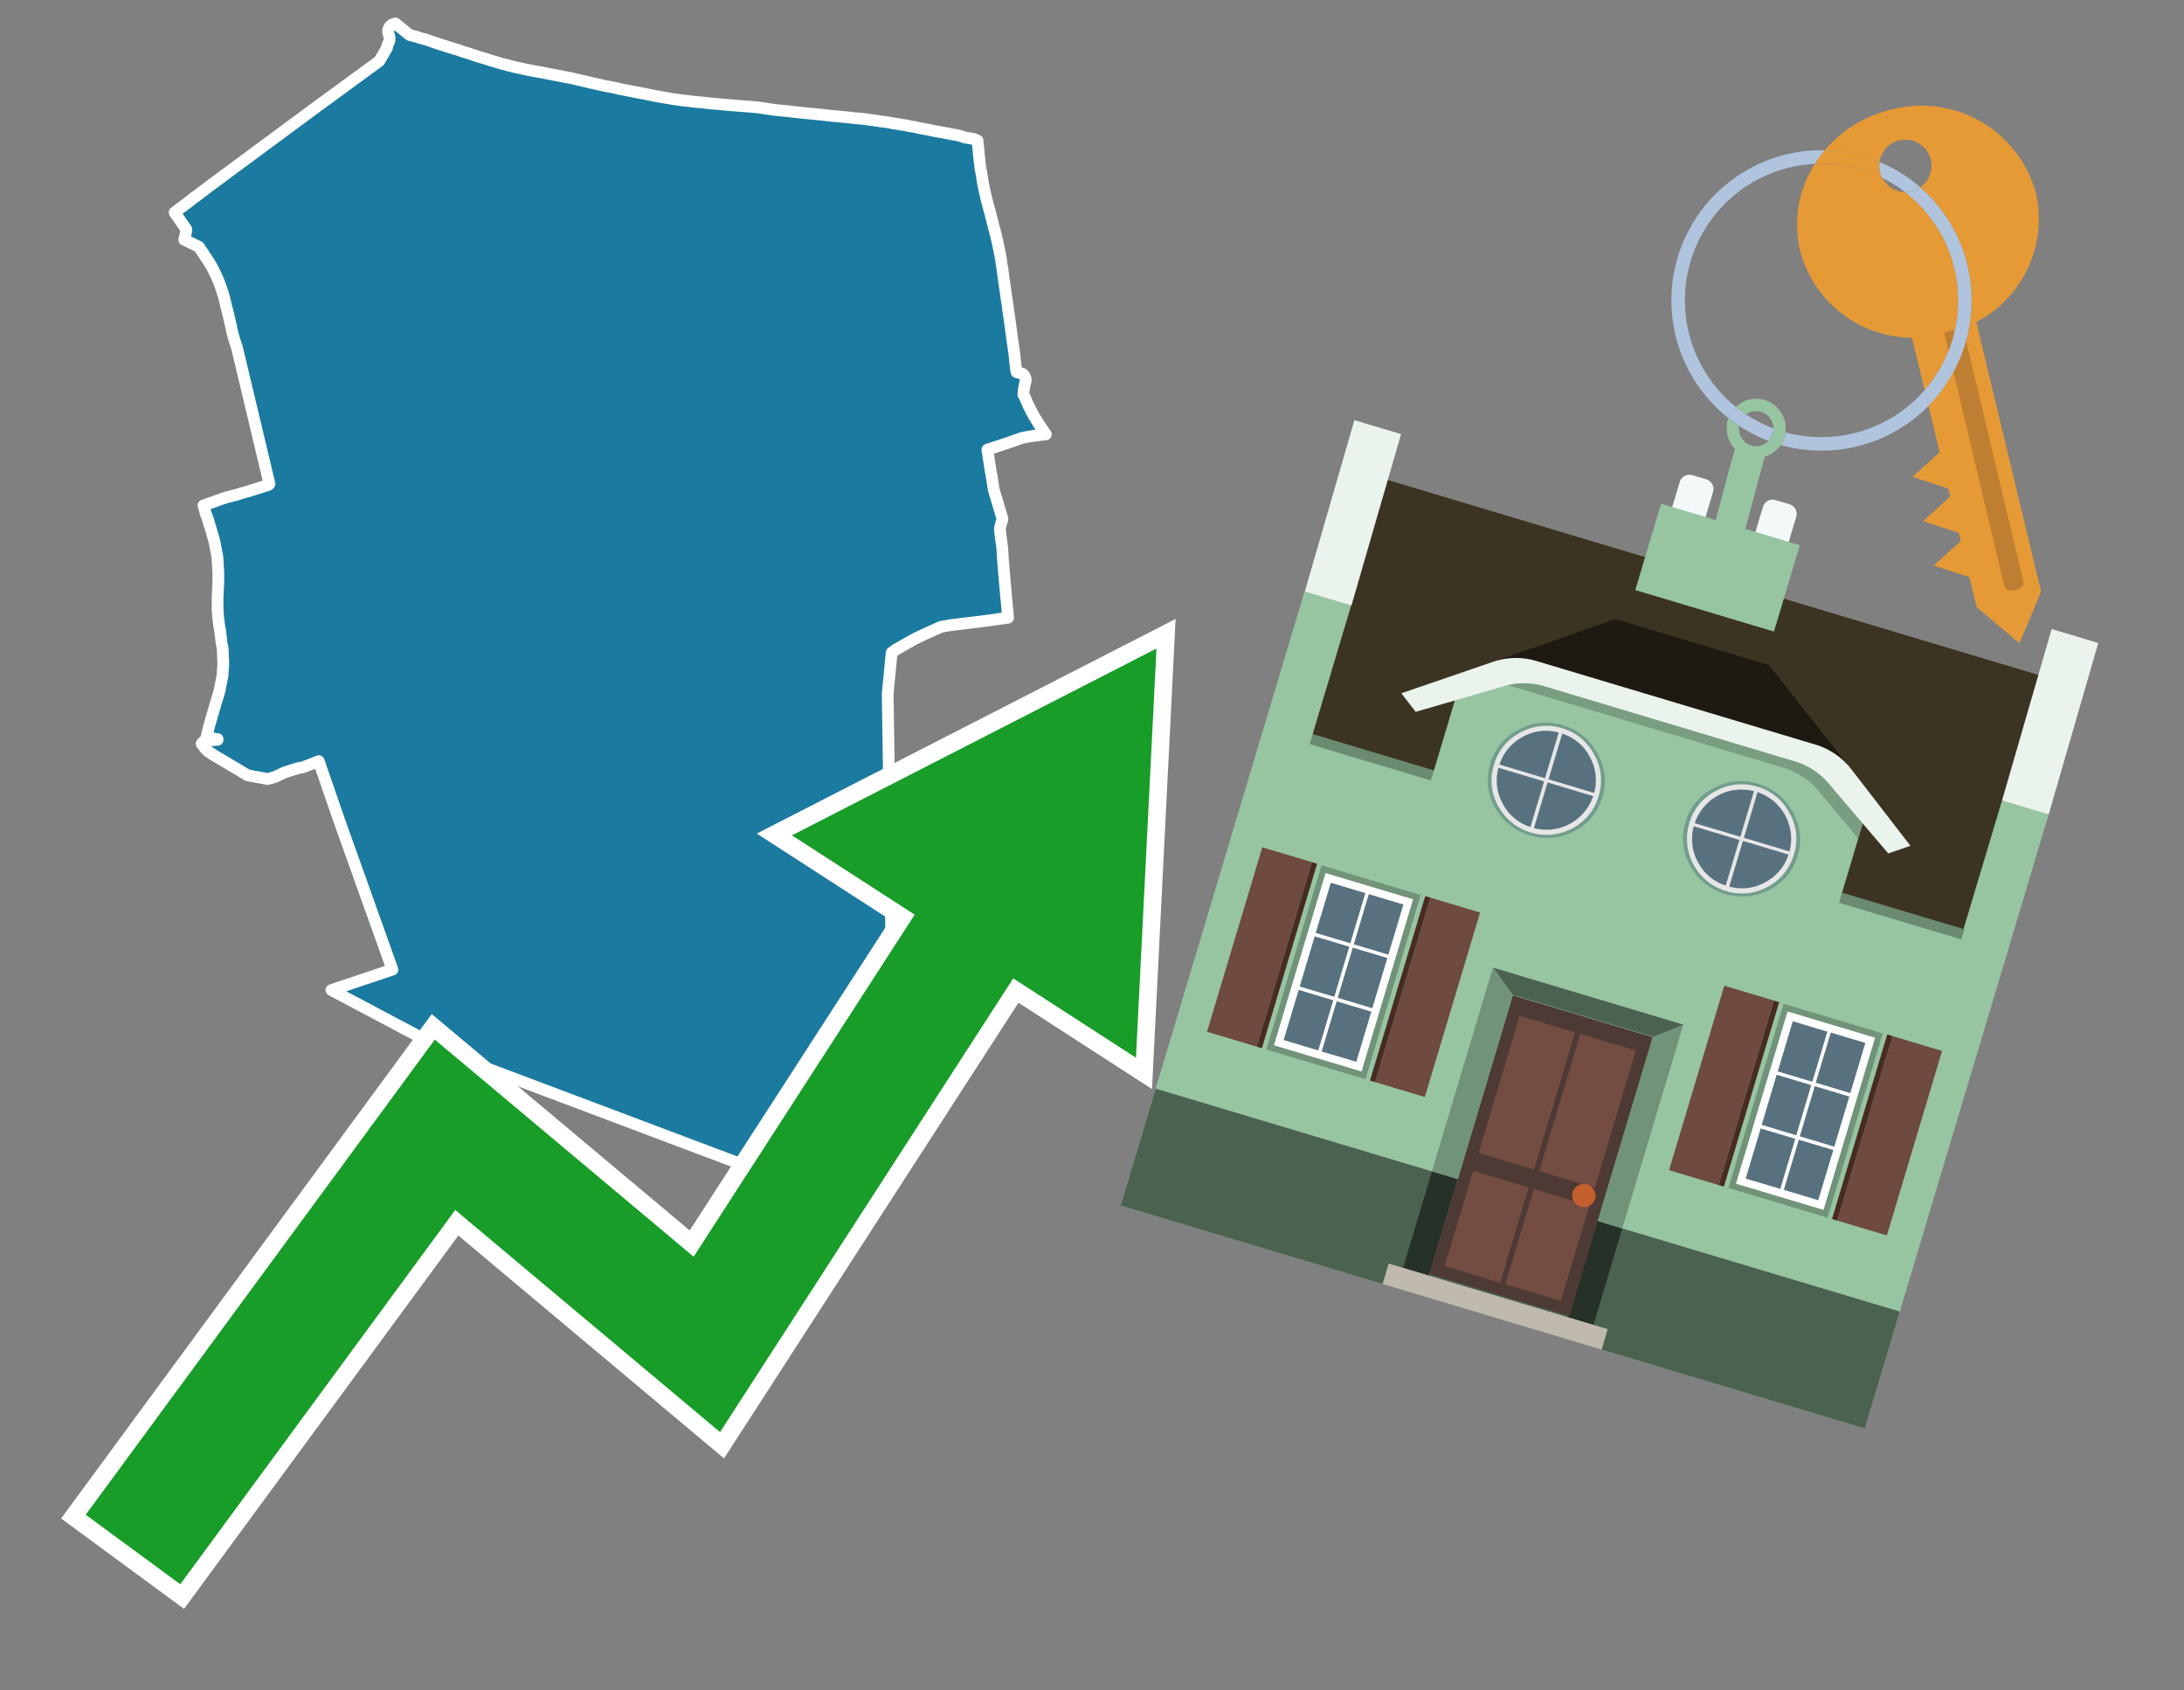 <svg id="Text" xmlns="http://www.w3.org/2000/svg" width="93.05" height="72" viewBox="0 0 93.05 72"><rect x="0" y="0" width="93.05" height="72" fill="#808080" stroke="none"/><polygon points="13.37,4.64 16.16,2.6 16.49,2.03 16.5,1.95 16.56,1.81 16.59,1.75 16.6,1.6 16.56,1.46 16.54,1.4 16.54,1.36 16.54,1.29 16.55,1.23 16.59,1.18 16.61,1.12 16.66,1.08 16.71,1.04 16.85,1 17.45,1.49 17.72,1.56 17.94,1.63 18.13,1.68 18.22,1.71 18.72,1.88 18.85,1.92 19.35,2.08 19.47,2.11 19.69,2.19 19.85,2.24 20.01,2.29 20.17,2.34 20.34,2.4 20.51,2.45 20.71,2.51 20.86,2.56 21.23,2.67 21.39,2.72 21.53,2.75 21.67,2.79 21.79,2.82 21.94,2.86 22.13,2.9 22.36,2.95 22.61,3 22.76,3.03 22.94,3.06 23.17,3.1 23.3,3.13 23.55,3.18 23.83,3.23 24.08,3.28 24.34,3.33 24.56,3.38 24.68,3.41 25.03,3.49 25.24,3.54 25.37,3.57 25.51,3.6 25.73,3.65 25.93,3.69 26.16,3.73 26.35,3.78 26.51,3.81 26.66,3.84 27.01,3.91 27.23,3.95 27.73,4.05 27.88,4.08 28.09,4.12 28.26,4.15 28.46,4.18 28.61,4.21 28.83,4.24 29.02,4.27 29.32,4.3 29.53,4.33 29.87,4.36 30.22,4.4 30.77,4.45 31.13,4.48 31.49,4.51 31.89,4.54 32.26,4.57 32.46,4.6 33,4.68 33.3,4.71 33.61,4.74 33.84,4.77 34.22,4.81 34.53,4.84 35.06,4.89 35.38,4.93 35.83,4.97 36.13,5 36.39,5.03 36.74,5.06 37.03,5.1 37.33,5.14 37.52,5.17 37.77,5.2 38.03,5.25 38.23,5.28 38.39,5.31 38.61,5.34 38.74,5.37 39.03,5.42 39.15,5.45 39.57,5.53 39.86,5.59 40.15,5.64 40.42,5.69 40.56,5.72 40.79,5.76 40.91,5.79 41.12,5.86 41.32,5.89 41.49,5.92 41.65,5.99 41.65,6.05 41.68,6.31 41.69,6.4 41.7,6.5 41.7,6.55 41.71,6.64 41.71,6.67 41.73,6.78 41.73,6.82 41.76,7.07 41.78,7.21 41.79,7.25 41.84,7.53 41.86,7.69 41.93,8.05 41.97,8.22 41.98,8.27 42.07,8.64 42.16,8.97 42.17,9 42.2,9.11 42.23,9.24 42.25,9.31 42.33,9.64 42.38,9.81 42.51,10.35 42.6,10.8 42.62,10.88 42.63,10.94 42.63,10.97 42.64,11.02 42.66,11.14 42.68,11.3 42.69,11.33 42.7,11.43 42.71,11.46 42.72,11.54 42.73,11.64 42.74,11.68 42.75,11.77 42.76,11.85 42.82,12.26 42.83,12.29 42.83,12.33 42.9,12.82 42.93,12.99 42.95,13.19 42.99,13.44 43.08,14.09 43.11,14.33 43.17,14.74 43.21,15.02 43.25,15.4 43.26,15.46 43.27,15.52 43.27,15.56 43.27,15.6 43.28,15.65 43.29,15.75 43.31,15.85 43.56,15.92 43.65,16.01 43.67,16.07 43.7,16.14 43.7,16.19 43.7,16.23 43.67,16.33 43.62,16.59 43.6,16.8 43.61,16.83 43.64,16.87 43.83,17.3 44.03,17.69 44.31,18.14 44.56,18.5 44.15,18.55 43.87,18.59 43.55,18.65 43.01,18.84 42.35,19.06 42.07,19.15 42.07,19.18 42.22,20.14 42.25,20.28 42.34,20.86 42.71,22.1 42.61,22.46 42.6,22.58 42.7,23.33 42.73,23.83 42.81,24.78 42.88,25.57 42.89,25.61 42.9,25.76 42.91,25.89 42.95,26.31 41.81,26.47 41.13,26.55 40.48,26.63 40.09,26.7 39.42,27 39.17,27.12 39,27.2 38.87,27.27 38.15,27.68 37.99,27.8 37.82,29.54 37.97,39.64 37.67,46.43 37.87,47.88 37.68,47.94 37.45,48.02 37.36,48.05 37.25,48.08 37.12,48.13 36.88,48.2 36.6,48.28 36.38,48.34 36.26,48.37 36.16,48.4 36.05,48.43 35.91,48.48 35.82,48.52 35.68,48.58 35.65,48.62 35.63,48.65 35.62,48.71 35.58,48.74 35.61,48.78 35.62,48.81 35.62,48.85 35.57,49.28 35.54,49.54 35.51,49.79 35.49,49.89 35.48,49.95 35.46,50.02 35.45,50.08 35.44,50.14 35.43,50.2 35.42,50.27 35.39,50.43 35.36,50.58 35.36,50.63 35.34,50.73 35.33,50.82 35.32,50.94 35.31,50.99 19.59,45.07 14.12,42.17 16.72,41.3 14.46,34.97 13.58,32.42 13.25,32.55 12.91,32.68 12.73,32.71 12.44,32.8 12.12,32.9 11.75,33.08 11.52,33.15 11.39,33.18 10.54,33.02 10.08,32.74 9.84,32.6 9.61,32.46 9.25,32.25 9.07,32.14 8.85,31.99 8.79,31.93 8.75,31.89 8.59,31.68 8.71,31.55 9.27,31.51 9.27,31.48 8.98,31.44 8.8,31.38 8.92,30.89 8.95,30.79 9.05,30.44 9.09,30.31 9.16,30.07 9.21,29.9 9.23,29.83 9.35,29.44 9.36,29.39 9.39,29.22 9.41,29.14 9.43,29.03 9.44,28.98 9.45,28.93 9.48,28.79 9.49,28.56 9.5,28.51 9.51,28.29 9.51,28.19 9.51,28.1 9.5,28.02 9.5,27.95 9.49,27.72 9.49,27.64 9.47,27.54 9.45,27.45 9.44,27.4 9.43,27.3 9.4,27.03 9.38,26.87 9.37,26.82 9.36,26.76 9.35,26.73 9.34,26.67 9.32,26.5 9.29,26.24 9.28,26.08 9.27,25.99 9.27,25.95 9.27,25.83 9.27,25.72 9.27,25.67 9.27,25.45 9.28,25.29 9.28,25.22 9.29,25.07 9.29,25.01 9.3,24.86 9.3,24.75 9.3,24.59 9.3,24.33 9.29,24.23 9.28,24.01 9.28,23.97 9.27,23.91 9.27,23.86 9.26,23.72 9.24,23.6 9.18,23.3 9.17,23.25 9.17,23.22 9.12,23 9.06,22.8 8.95,22.42 8.92,22.33 8.89,22.24 8.88,22.19 8.82,22.01 8.78,21.92 8.67,21.53 8.76,21.5 8.97,21.42 9.1,21.38 9.2,21.34 9.28,21.31 9.48,21.24 9.58,21.21 9.66,21.18 9.83,21.14 9.92,21.11 10.06,21.08 10.28,21.01 10.6,20.92 11.01,20.79 11.14,20.75 11.24,20.72 11.43,20.66 11.48,20.61 10.09,14.78 10.04,14.64 10.01,14.55 9.97,14.42 9.9,14.17 9.87,14.03 9.86,14 9.86,13.97 9.83,13.84 9.79,13.67 9.76,13.53 9.72,13.36 9.7,13.29 9.69,13.24 9.64,13.06 9.6,12.89 9.55,12.67 9.54,12.64 9.53,12.6 9.48,12.45 9.46,12.38 9.41,12.23 9.39,12.18 9.38,12.15 9.34,12.04 9.33,12.01 9.24,11.8 9.1,11.51 9.03,11.37 8.95,11.24 8.92,11.18 8.87,11.11 8.47,10.51 7.85,10.21 7.93,9.87 7.94,9.77 7.44,9.05 7.66,8.88 7.8,8.78 8.13,8.53 8.29,8.4 8.38,8.34 8.8,8.02 9.19,7.73 " fill="#1b7aa0" stroke="#fff" stroke-linejoin="round" stroke-width="0.5"/><polygon points="49.272 27.624 33.741 35.58 38.97 38.959 29.553 53.529 18.525 44.281 3.652 64.518 7.681 67.479 19.396 51.538 30.678 60.999 43.169 41.673 48.398 45.053 49.272 27.624" fill="none" stroke="#fff" stroke-miterlimit="10" stroke-width="1.5"/><polygon points="49.272 27.624 33.741 35.58 38.97 38.959 29.553 53.529 18.525 44.281 3.652 64.518 7.681 67.479 19.396 51.538 30.678 60.999 43.169 41.673 48.398 45.053 49.272 27.624" fill="#179d28"/><path d="M80.19,7.577a1.16,1.16,0,0,1-.094-.251,1.114,1.114,0,0,1-.018-.429A6.367,6.367,0,0,0,77.743,6.4a5.269,5.269,0,0,0-.423.577c.1,0,.192-.007.288-.007A5.794,5.794,0,0,1,80.19,7.577Z" fill="#e69a35"/><path d="M77.608,6.4A6.394,6.394,0,0,0,73.64,17.81a1.26,1.26,0,0,1,.317-.48A5.821,5.821,0,0,1,77.32,6.981a5.269,5.269,0,0,1,.423-.577Z" fill="#b0c4de"/><path d="M84.2,13.72a4.962,4.962,0,0,0,2.545-5.48,5.047,5.047,0,0,0-6.179-3.566A5.322,5.322,0,0,0,77.743,6.4a6.367,6.367,0,0,1,2.335.493,1.114,1.114,0,1,1,1.736,1.084,6.392,6.392,0,0,1,.347,9.3l.479,1.985-.438.4-.716.648.92.3.6.2.082.341-.438.4-.716.648.92.3.605.2.082.341-.438.4-.716.649.92.3.605.2.307,1.274,1.821,1.534.921-2.2Z" fill="#e69a35"/><path d="M81.154,8.179a1.115,1.115,0,0,1-.964-.6,5.794,5.794,0,0,0-2.582-.6c-.1,0-.192,0-.288.007a4.783,4.783,0,0,0-.625,3.685,4.962,4.962,0,0,0,4.765,3.715L82,16.617a5.82,5.82,0,0,0-.846-8.438Z" fill="#e69a35"/><path d="M74.1,18.142a6.386,6.386,0,0,0,1.232.63.73.73,0,0,0,.224-.527h0a5.783,5.783,0,0,1-1.159-.593A.733.733,0,0,0,74.1,18.142Z" fill="#b0c4de"/><path d="M74.4,17.652q-.228-.152-.44-.322a1.26,1.26,0,0,0-.317.48c.148.117.3.228.46.332A.733.733,0,0,1,74.4,17.652Z" fill="#b0c4de"/><path d="M74.824,16.984a1.257,1.257,0,0,0-.867.346c.141.114.288.222.44.322a.731.731,0,0,1,1.159.593h0a.732.732,0,1,1-1.463,0,.7.7,0,0,1,.007-.1c-.158-.1-.312-.215-.46-.332a1.258,1.258,0,0,0,.273,1.3l-.979,3.635,1.275.341.98-3.639a1.266,1.266,0,0,0,.681-.5,1.249,1.249,0,0,0,.2-.538,1.328,1.328,0,0,0,.012-.168A1.262,1.262,0,0,0,74.824,16.984Z" fill="#97c4a1"/><path d="M85.974,25.1l-.226.053a.3.3,0,0,1-.362-.223l-2.56-10.777.81-.193L86.2,24.736A.3.3,0,0,1,85.974,25.1Z" fill="#bf7f32"/><path d="M80.1,7.326a1.16,1.16,0,0,0,.094.251,5.833,5.833,0,0,1,.964.6,1.137,1.137,0,0,0,.287-.031,1.108,1.108,0,0,0,.373-.167A6.371,6.371,0,0,0,80.078,6.9,1.114,1.114,0,0,0,80.1,7.326Z" fill="#b0c4de"/><path d="M77.608,18.618a5.836,5.836,0,0,1-1.534-.2,1.24,1.24,0,0,1-.2.537,6.4,6.4,0,0,0,6.291-1.666L82,16.617A5.807,5.807,0,0,1,77.608,18.618Z" fill="#b0c4de"/><path d="M81.814,7.981a1.108,1.108,0,0,1-.373.167,1.137,1.137,0,0,1-.287.031A5.82,5.82,0,0,1,82,16.617l.161.667a6.392,6.392,0,0,0-.347-9.3Z" fill="#b0c4de"/><polygon points="83.79 39.753 55.78 31.364 58.988 20.404 86.964 28.783 83.79 39.753 83.79 39.753" fill="#3c3422" fill-rule="evenodd"/><polygon points="81.705 53.32 87.284 34.692 85.297 34.097 83.656 39.575 55.926 31.269 57.567 25.791 55.579 25.196 47.746 51.348 79.451 60.844 81.705 53.32" fill="#97c4a1" fill-rule="evenodd"/><rect x="69.522" y="21.148" width="0.444" height="28.983" transform="translate(15.592 92.226) rotate(-73.326)" opacity="0.3"/><polygon points="87.284 34.692 85.297 34.097 87.411 26.793 89.398 27.388 87.284 34.692 87.284 34.692" fill="#eaf3ec" fill-rule="evenodd"/><polygon points="57.578 25.794 55.591 25.199 57.705 17.896 59.692 18.491 57.578 25.794 57.578 25.794" fill="#eaf3ec" fill-rule="evenodd"/><polygon points="79.451 60.844 80.943 55.865 49.238 46.369 47.747 51.348 79.451 60.844 79.451 60.844" fill="#4c6251" fill-rule="evenodd"/><path d="M71.566,20.528l-.522,1.743,1.418.425.523-1.744a.432.432,0,0,0-.289-.536l-.593-.177A.431.431,0,0,0,71.566,20.528Z" fill="#f3f9f8" fill-rule="evenodd"/><path d="M75.111,21.589l-.522,1.743,1.418.425.522-1.743a.43.43,0,0,0-.289-.536l-.593-.178A.43.43,0,0,0,75.111,21.589Z" fill="#f3f9f8" fill-rule="evenodd"/><polygon points="75.368 28.329 68.829 26.37 63.807 28.121 78.733 32.591 75.368 28.329" fill="#1e1a11"/><polygon points="78.248 32.422 64.442 28.287 62.236 28.998 60.064 36.247 77.453 41.455 79.651 34.116 78.248 32.422" fill="#97c4a1"/><path d="M77.74,32.516S65.088,28.725,65,28.7l-.938.43,11.892,3.562a3.175,3.175,0,0,1,1.532,1l1.685,2.02.327-1.09Z" fill-rule="evenodd" opacity="0.2"/><path d="M77.35,31.716,65.458,28.154a3.041,3.041,0,0,0-1.854.037l-3.9,1.339.611.79,3.626-1.054a3.045,3.045,0,0,1,1.855-.037l10.673,3.2A3.028,3.028,0,0,1,78,33.477l2.45,2.874.945-.325-2.518-3.26A3.036,3.036,0,0,0,77.35,31.716Z" fill="#eaf3ec"/><polygon points="76.683 23.223 70.773 21.453 69.671 25.132 75.581 26.902 76.683 23.223 76.683 23.223" fill="#97c4a1" fill-rule="evenodd"/><g id="Symbol_9_0_Layer2_0_MEMBER_8_MEMBER_21_MEMBER_0_FILL" data-name="Symbol 9 0 Layer2 0 MEMBER 8 MEMBER 21 MEMBER 0 FILL"><path d="M66.584,30.892a2.39,2.39,0,0,0-1.891.189,2.317,2.317,0,0,0-1.2,1.448A2.345,2.345,0,0,0,63.7,34.4a2.528,2.528,0,0,0,3.367,1.008,2.339,2.339,0,0,0,1.2-1.447,2.313,2.313,0,0,0-.208-1.87A2.394,2.394,0,0,0,66.584,30.892Z" fill="#729d8c"/></g><g id="Symbol_9_0_Layer2_0_MEMBER_8_MEMBER_21_MEMBER_1_FILL" data-name="Symbol 9 0 Layer2 0 MEMBER 8 MEMBER 21 MEMBER 1 FILL"><path d="M66.547,31.016a2.241,2.241,0,0,0-1.769.185,2.213,2.213,0,0,0-1.127,1.376,2.239,2.239,0,0,0,.185,1.768,2.341,2.341,0,0,0,3.145.942,2.234,2.234,0,0,0,1.126-1.376,2.207,2.207,0,0,0-.185-1.768A2.237,2.237,0,0,0,66.547,31.016Z" fill="#e6e6e6"/></g><g id="Symbol_9_0_Layer2_0_MEMBER_8_MEMBER_21_MEMBER_2_MEMBER_0_FILL" data-name="Symbol 9 0 Layer2 0 MEMBER 8 MEMBER 21 MEMBER 2 MEMBER 0 FILL"><path d="M65.787,33.284,63.843,32.7a2.036,2.036,0,0,0,.186,1.539,2.015,2.015,0,0,0,1.175.986Z" fill="#58717f"/></g><g id="Symbol_9_0_Layer2_0_MEMBER_8_MEMBER_21_MEMBER_2_MEMBER_1_FILL" data-name="Symbol 9 0 Layer2 0 MEMBER 8 MEMBER 21 MEMBER 2 MEMBER 1 FILL"><path d="M65.827,33.148l.582-1.944a2.01,2.01,0,0,0-1.523.178,2.037,2.037,0,0,0-1,1.183Z" fill="#58717f"/></g><g id="Symbol_9_0_Layer2_0_MEMBER_8_MEMBER_21_MEMBER_2_MEMBER_2_FILL" data-name="Symbol 9 0 Layer2 0 MEMBER 8 MEMBER 21 MEMBER 2 MEMBER 2 FILL"><path d="M67.878,33.91l-1.943-.582-.582,1.944a2.1,2.1,0,0,0,2.525-1.362Z" fill="#58717f"/></g><g id="Symbol_9_0_Layer2_0_MEMBER_8_MEMBER_21_MEMBER_2_MEMBER_3_FILL" data-name="Symbol 9 0 Layer2 0 MEMBER 8 MEMBER 21 MEMBER 2 MEMBER 3 FILL"><path d="M66.558,31.249l-.582,1.943,1.943.582a2.031,2.031,0,0,0-.186-1.539A2.009,2.009,0,0,0,66.558,31.249Z" fill="#58717f"/></g><g id="Symbol_9_0_Layer2_0_MEMBER_8_MEMBER_21_MEMBER_0_FILL-2" data-name="Symbol 9 0 Layer2 0 MEMBER 8 MEMBER 21 MEMBER 0 FILL"><path d="M74.9,33.384a2.4,2.4,0,0,0-1.891.189,2.316,2.316,0,0,0-1.2,1.448,2.341,2.341,0,0,0,.209,1.87A2.527,2.527,0,0,0,75.387,37.9a2.345,2.345,0,0,0,1.2-1.447,2.314,2.314,0,0,0-.209-1.87A2.389,2.389,0,0,0,74.9,33.384Z" fill="#729d8c"/></g><g id="Symbol_9_0_Layer2_0_MEMBER_8_MEMBER_21_MEMBER_1_FILL-2" data-name="Symbol 9 0 Layer2 0 MEMBER 8 MEMBER 21 MEMBER 1 FILL"><path d="M74.867,33.508a2.239,2.239,0,0,0-1.768.185,2.21,2.21,0,0,0-1.127,1.376,2.316,2.316,0,0,0,1.564,2.883,2.261,2.261,0,0,0,1.765-.173A2.237,2.237,0,0,0,76.428,36.4a2.209,2.209,0,0,0-.185-1.769A2.239,2.239,0,0,0,74.867,33.508Z" fill="#e6e6e6"/></g><g id="Symbol_9_0_Layer2_0_MEMBER_8_MEMBER_21_MEMBER_2_MEMBER_0_FILL-2" data-name="Symbol 9 0 Layer2 0 MEMBER 8 MEMBER 21 MEMBER 2 MEMBER 0 FILL"><path d="M74.107,35.776l-1.943-.582a2.031,2.031,0,0,0,.186,1.539,2.009,2.009,0,0,0,1.175.986Z" fill="#58717f"/></g><g id="Symbol_9_0_Layer2_0_MEMBER_8_MEMBER_21_MEMBER_2_MEMBER_1_FILL-2" data-name="Symbol 9 0 Layer2 0 MEMBER 8 MEMBER 21 MEMBER 2 MEMBER 1 FILL"><path d="M74.148,35.64,74.73,33.7a2.1,2.1,0,0,0-2.525,1.362Z" fill="#58717f"/></g><g id="Symbol_9_0_Layer2_0_MEMBER_8_MEMBER_21_MEMBER_2_MEMBER_2_FILL-2" data-name="Symbol 9 0 Layer2 0 MEMBER 8 MEMBER 21 MEMBER 2 MEMBER 2 FILL"><path d="M76.2,36.4l-1.943-.582-.582,1.944a2.015,2.015,0,0,0,1.523-.178A2.036,2.036,0,0,0,76.2,36.4Z" fill="#58717f"/></g><g id="Symbol_9_0_Layer2_0_MEMBER_8_MEMBER_21_MEMBER_2_MEMBER_3_FILL-2" data-name="Symbol 9 0 Layer2 0 MEMBER 8 MEMBER 21 MEMBER 2 MEMBER 3 FILL"><path d="M74.879,33.741,74.3,35.684l1.943.582a2.1,2.1,0,0,0-1.361-2.525Z" fill="#58717f"/></g><polygon points="51.426 43.946 53.542 44.58 55.896 36.723 53.78 36.089 51.426 43.946 51.426 43.946" fill="#6e4a3f" fill-rule="evenodd"/><polygon points="53.542 44.58 53.764 44.647 56.117 36.789 55.896 36.723 53.542 44.58 53.542 44.58" fill="#482b22" fill-rule="evenodd"/><polygon points="60.706 46.726 58.59 46.092 60.943 38.235 63.059 38.868 60.706 46.726 60.706 46.726" fill="#6e4a3f" fill-rule="evenodd"/><polygon points="58.59 46.092 58.368 46.026 60.722 38.168 60.943 38.235 58.59 46.092 58.59 46.092" fill="#482b22" fill-rule="evenodd"/><rect x="53.146" y="39.209" width="8.19" height="4.408" transform="translate(1.145 84.365) rotate(-73.326)" fill="#719379"/><polygon points="60.205 38.304 56.474 37.187 54.277 44.522 58.008 45.639 60.205 38.304 60.205 38.304" fill="#fff" fill-rule="evenodd"/><path d="M59.792,38.527l-.64,2.136-1.474-.442.639-2.135,1.475.441Zm-1.621-.485-.64,2.136-1.474-.442L56.7,37.6l1.474.442Zm-2.158,1.84,1.475.441-.64,2.136-1.474-.441.639-2.136Zm-.683,2.282,1.474.441-.639,2.136L54.69,44.3l.64-2.135Zm.981,2.621.639-2.136,1.475.442-.64,2.135-1.474-.441Zm2.158-1.84L56.994,42.5l.64-2.136,1.474.442-.639,2.136Z" fill="#58717f" fill-rule="evenodd"/><polygon points="80.39 52.621 78.274 51.988 80.628 44.13 82.743 44.764 80.39 52.621 80.39 52.621" fill="#6e4a3f" fill-rule="evenodd"/><polygon points="78.274 51.988 78.053 51.921 80.406 44.064 80.628 44.13 78.274 51.988 78.274 51.988" fill="#482b22" fill-rule="evenodd"/><polygon points="71.111 49.842 73.227 50.476 75.58 42.619 73.464 41.985 71.111 49.842 71.111 49.842" fill="#6e4a3f" fill-rule="evenodd"/><polygon points="73.227 50.476 73.448 50.542 75.802 42.685 75.58 42.619 73.227 50.476 73.227 50.476" fill="#482b22" fill-rule="evenodd"/><rect x="72.83" y="45.105" width="8.19" height="4.408" transform="translate(9.534 107.426) rotate(-73.326)" fill="#719379"/><polygon points="76.159 43.083 79.889 44.2 77.692 51.535 73.962 50.418 76.159 43.083 76.159 43.083" fill="#fff" fill-rule="evenodd"/><path d="M76.381,43.5l1.475.442-.64,2.135-1.475-.441.64-2.136ZM78,43.981l1.474.442-.64,2.136-1.474-.442L78,43.981Zm.791,2.724-.64,2.135L76.679,48.4l.64-2.136,1.474.442Zm-.684,2.282-.639,2.135L76,50.68l.64-2.135,1.474.442Zm-2.26,1.65L74.375,50.2l.639-2.135,1.475.441-.64,2.136Zm-.791-2.724.64-2.135,1.474.441-.639,2.136-1.475-.442Z" fill="#58717f" fill-rule="evenodd"/><polygon points="67.888 56.431 69.118 52.323 68.019 51.994 66.789 56.102 67.888 56.431 67.888 56.431" fill="#263128" fill-rule="evenodd"/><polygon points="60.877 54.331 62.108 50.223 61.007 49.894 59.776 54.002 60.877 54.331 60.877 54.331" fill="#263128" fill-rule="evenodd"/><g id="Symbol_9_0_Layer2_0_MEMBER_8_MEMBER_12_MEMBER_0_FILL" data-name="Symbol 9 0 Layer2 0 MEMBER 8 MEMBER 12 MEMBER 0 FILL"><path d="M70.418,44.178l-5.965-1.786L60.9,54.27l5.964,1.786Z" fill="#4e3a34"/></g><g id="Symbol_9_0_Layer2_0_MEMBER_8_MEMBER_12_MEMBER_1_MEMBER_0_FILL" data-name="Symbol 9 0 Layer2 0 MEMBER 8 MEMBER 12 MEMBER 1 MEMBER 0 FILL"><path d="M65.358,49.815l1.75-5.843-2.363-.708L63,49.107Z" fill="#744d42"/></g><g id="Symbol_9_0_Layer2_0_MEMBER_8_MEMBER_12_MEMBER_1_MEMBER_1_FILL" data-name="Symbol 9 0 Layer2 0 MEMBER 8 MEMBER 12 MEMBER 1 MEMBER 1 FILL"><path d="M67.331,44.039l-1.75,5.842,2.364.708,1.75-5.842Z" fill="#744d42"/></g><g id="Symbol_9_0_Layer2_0_MEMBER_8_MEMBER_12_MEMBER_2_MEMBER_0_FILL" data-name="Symbol 9 0 Layer2 0 MEMBER 8 MEMBER 12 MEMBER 2 MEMBER 0 FILL"><path d="M63.915,54.633l1.215-4.058-2.363-.707-1.215,4.057Z" fill="#744d42"/></g><g id="Symbol_9_0_Layer2_0_MEMBER_8_MEMBER_12_MEMBER_2_MEMBER_1_FILL" data-name="Symbol 9 0 Layer2 0 MEMBER 8 MEMBER 12 MEMBER 2 MEMBER 1 FILL"><path d="M66.5,55.407l1.215-4.057-2.363-.708L64.138,54.7Z" fill="#744d42"/></g><g id="Symbol_9_0_Layer2_0_MEMBER_8_MEMBER_13_FILL" data-name="Symbol 9 0 Layer2 0 MEMBER 8 MEMBER 13 FILL"><path d="M67.959,51.058a.439.439,0,0,0-.045-.367.487.487,0,0,0-.669-.2.445.445,0,0,0-.239.282.457.457,0,0,0,.041.378.481.481,0,0,0,.293.242.459.459,0,0,0,.377-.042A.453.453,0,0,0,67.959,51.058Z" fill="#c35e2d"/></g><g id="Symbol_9_0_Layer2_0_MEMBER_8_MEMBER_14_FILL" data-name="Symbol 9 0 Layer2 0 MEMBER 8 MEMBER 14 FILL"><path d="M64.557,42.047l-.951-.833-2.6,8.68,1.1.329Z" fill="#719379"/></g><g id="Symbol_9_0_Layer2_0_MEMBER_8_MEMBER_15_FILL" data-name="Symbol 9 0 Layer2 0 MEMBER 8 MEMBER 15 FILL"><path d="M71.718,43.643l-1.2.19L68.072,52.01l1.046.313Z" fill="#719379"/></g><g id="Symbol_9_0_Layer2_0_MEMBER_8_MEMBER_16_FILL" data-name="Symbol 9 0 Layer2 0 MEMBER 8 MEMBER 16 FILL"><path d="M63.627,41.22l.836,1.156,5.961,1.786,1.294-.519Z" fill="#4c6251"/></g><polygon points="58.905 54.69 59.166 53.819 68.498 56.614 68.237 57.485 58.905 54.69 58.905 54.69" fill="#c0b9ad" fill-rule="evenodd"/></svg>